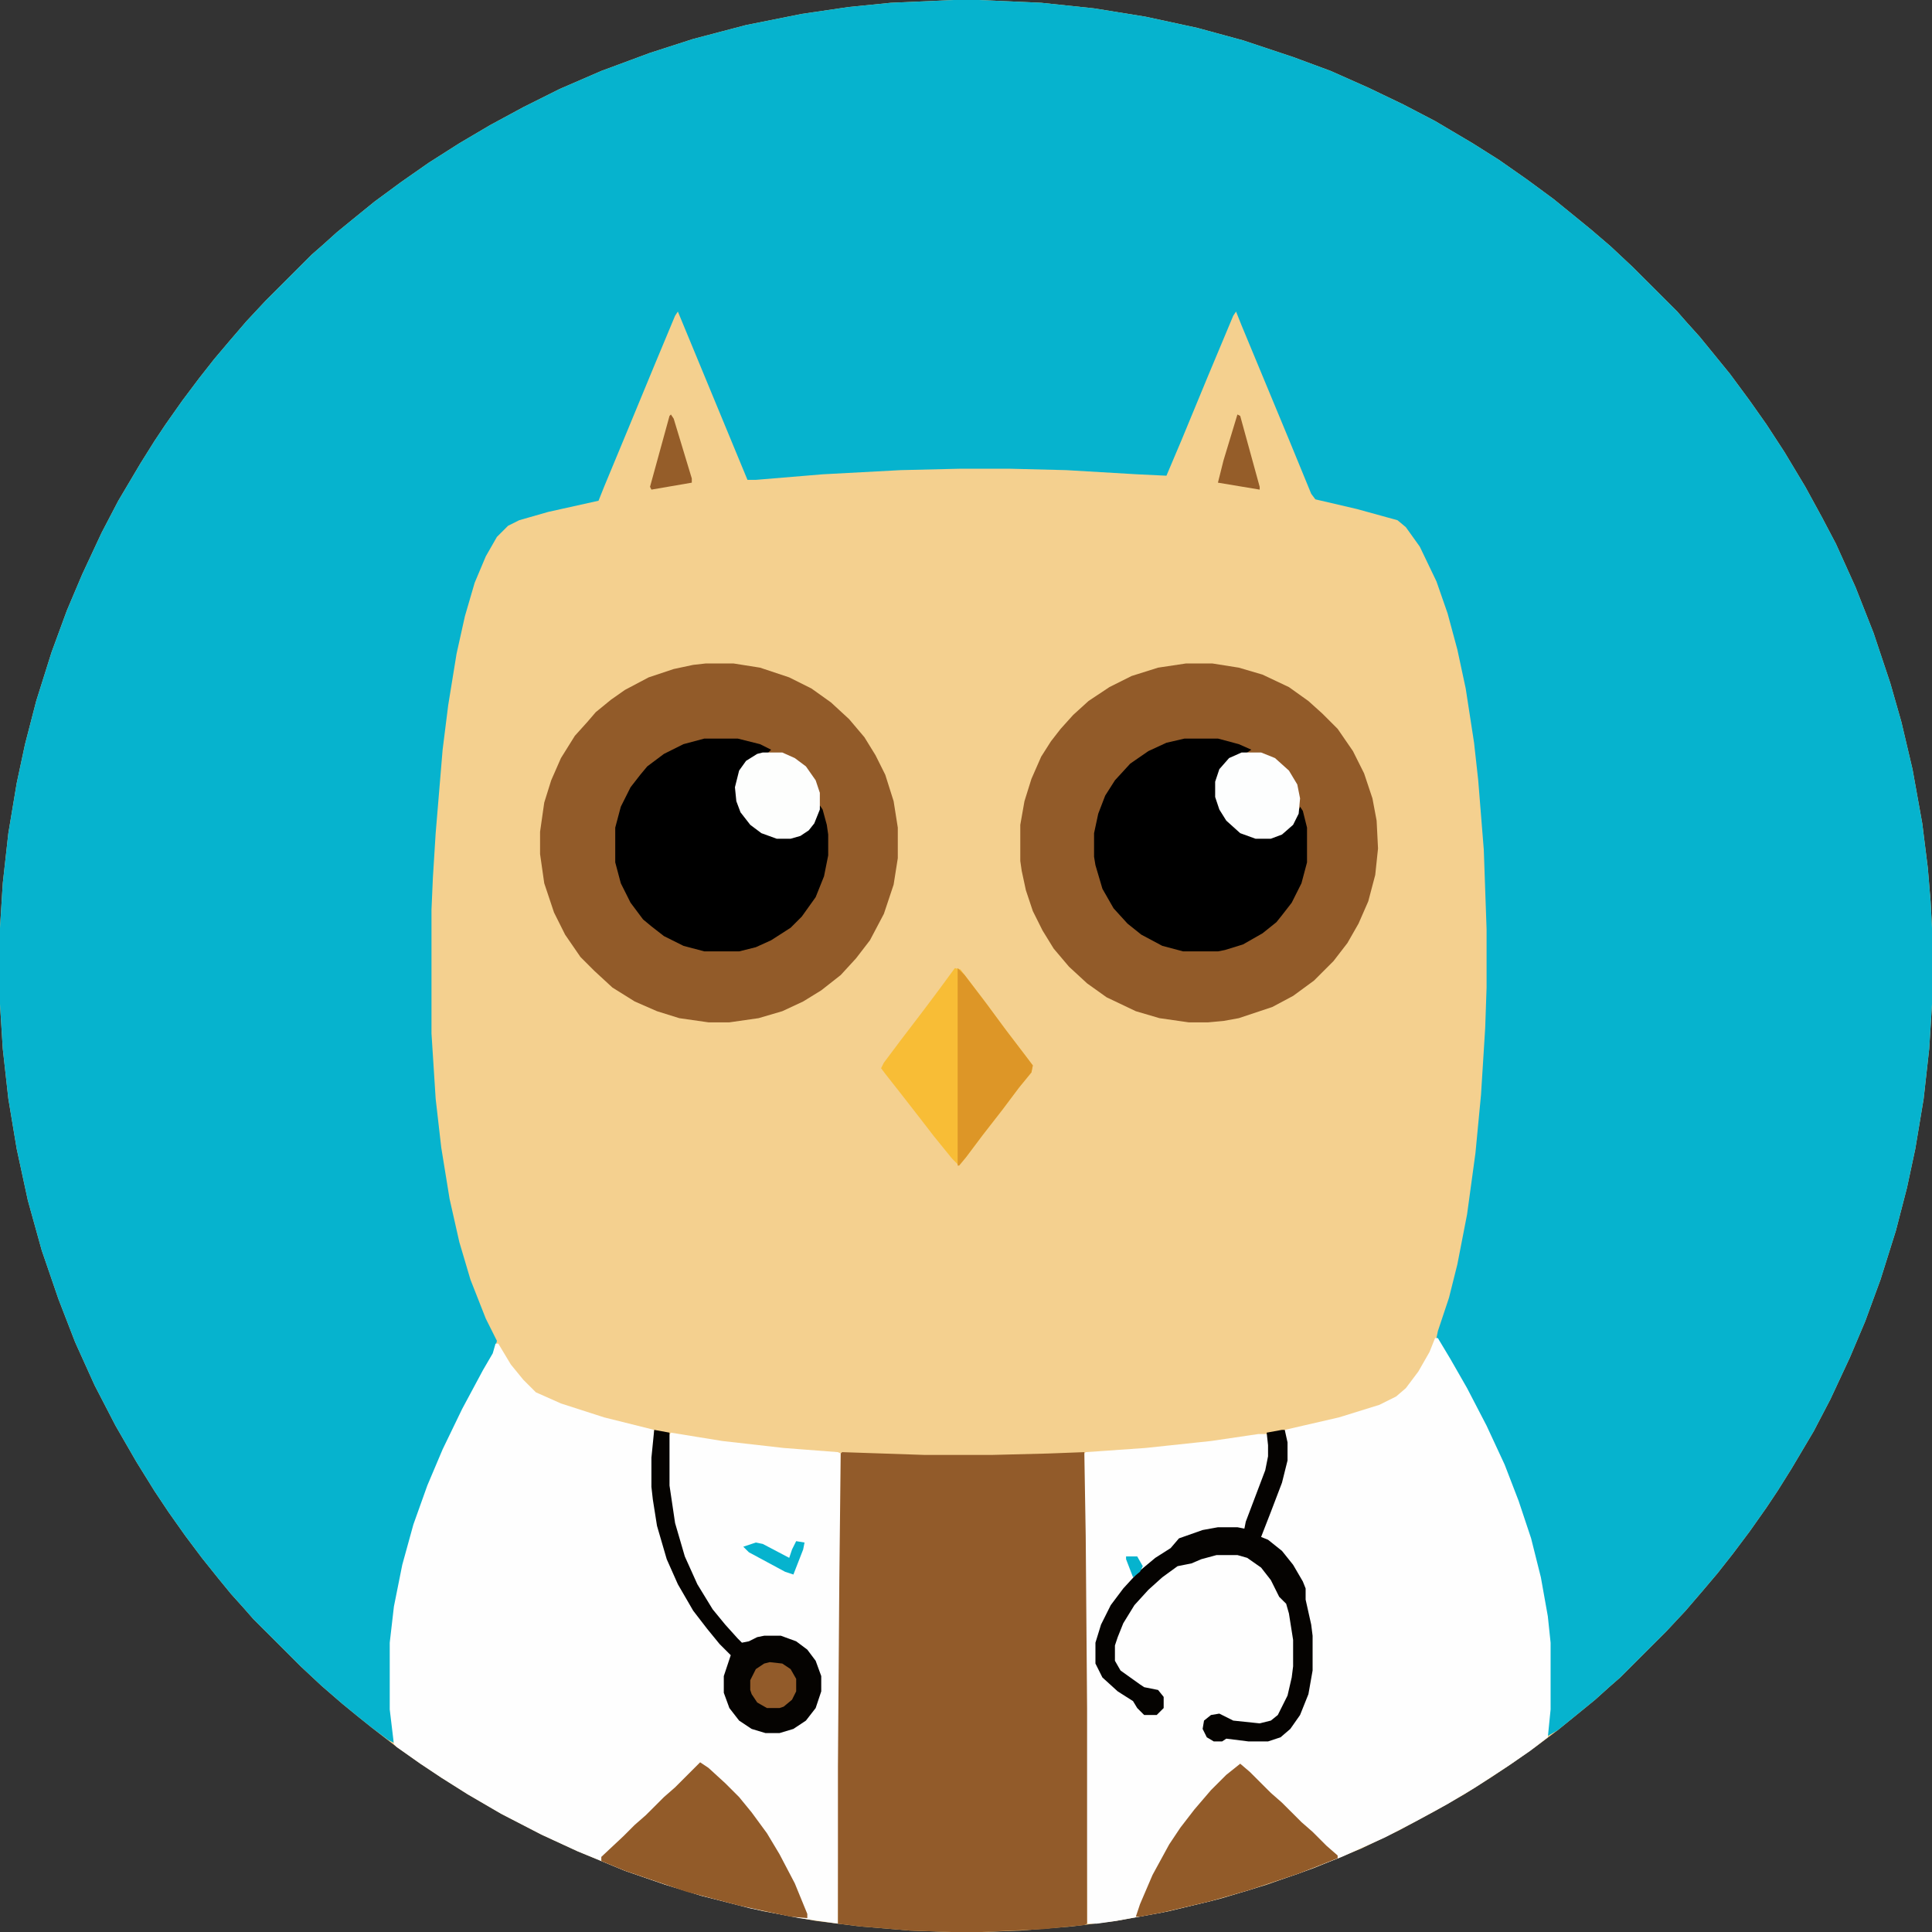 <?xml version="1.0" encoding="UTF-8"?>
<svg xmlns="http://www.w3.org/2000/svg" width="80" height="80" viewBox="0 0 80 80" fill="none">
  <rect x="0" y="0" width="80" height="80" fill="#333333" stroke="none"/>
  <g clip-path="url(#clip0_3565_2492)">
    <path d="M39.481 0H40.519L43.112 0.115L45.303 0.346L47.435 0.691L49.568 1.152L51.47 1.67L53.545 2.361L55.101 2.937L56.657 3.629L58.098 4.32L59.424 5.011L60.98 5.932L62.075 6.623L63.228 7.43L64.323 8.236L65.245 8.985L65.879 9.503L66.686 10.194L67.608 11.058L69.452 12.901L69.856 13.362L70.375 13.938L70.893 14.572L71.643 15.493L72.45 16.587L73.141 17.567L73.891 18.718L74.755 20.158L75.447 21.425L76.023 22.52L76.83 24.305L77.579 26.206L78.271 28.279L78.732 29.892L79.193 31.85L79.597 34.096L79.827 35.94L79.942 37.322L80 38.416V41.584L79.885 43.427L79.654 45.5L79.308 47.574L78.963 49.187L78.501 50.972L77.867 52.988L77.233 54.716L76.599 56.213L75.793 57.941L75.101 59.266L74.179 60.821L73.602 61.742L73.141 62.433L72.45 63.413L71.758 64.334L71.124 65.14L70.49 65.889L69.798 66.695L68.991 67.559L67.089 69.46L66.628 69.863L66.052 70.382L65.418 70.9L64.496 71.649L63.574 72.34L62.594 73.031L61.729 73.607L60.634 74.298L59.424 74.989L57.925 75.796L56.369 76.544L54.409 77.351L52.45 78.042L50.547 78.618L48.415 79.136L46.225 79.539L44.38 79.77L42.248 79.942L40.634 80H39.366L37.694 79.942L35.62 79.77L33.775 79.539L31.585 79.136L29.049 78.502L27.55 78.042L25.879 77.466L23.919 76.659L22.421 75.968L20.749 75.104L19.366 74.298L18.271 73.607L17.406 73.031L16.427 72.34L15.389 71.534L14.813 71.073L14.179 70.554L13.314 69.806L12.45 68.999L10.49 67.041L10.086 66.58L9.568 66.004L9.049 65.371L8.357 64.507L7.666 63.585L6.974 62.606L6.398 61.742L5.648 60.533L4.784 59.035L3.919 57.365L3.112 55.58L2.421 53.794L1.729 51.778L1.153 49.705L0.692 47.574L0.346 45.5L0.115 43.427L0 41.584V38.416L0.115 36.573L0.346 34.5L0.692 32.426L1.037 30.814L1.499 29.028L2.133 27.012L2.767 25.284L3.401 23.787L4.207 22.059L4.899 20.734L5.821 19.179L6.398 18.258L6.859 17.567L7.55 16.587L8.242 15.666L8.876 14.86L9.51 14.111L10.202 13.305L11.009 12.441L12.911 10.54L13.372 10.137L13.948 9.618L14.582 9.1L15.504 8.351L16.599 7.545L17.752 6.739L19.02 5.932L20.288 5.184L21.672 4.435L23.17 3.686L24.899 2.937L26.916 2.189L28.703 1.613L30.893 1.037L33.199 0.576L35.158 0.288L36.888 0.115L39.481 0Z" fill="#F4D08F"></path>
    <path d="M39.481 0H40.519L43.112 0.115L45.303 0.346L47.435 0.691L49.568 1.152L51.47 1.67L53.545 2.361L55.101 2.937L56.657 3.629L58.098 4.32L59.424 5.011L60.98 5.932L62.075 6.623L63.228 7.43L64.323 8.236L65.245 8.985L65.879 9.503L66.686 10.194L67.608 11.058L69.452 12.901L69.856 13.362L70.375 13.938L70.893 14.572L71.643 15.493L72.45 16.587L73.141 17.567L73.891 18.718L74.755 20.158L75.447 21.425L76.023 22.52L76.83 24.305L77.579 26.206L78.271 28.279L78.732 29.892L79.193 31.85L79.597 34.096L79.827 35.94L79.942 37.322L80 38.416V41.584L79.885 43.427L79.654 45.5L79.308 47.574L78.963 49.187L78.501 50.972L77.867 52.988L77.233 54.716L76.599 56.213L75.793 57.941L75.101 59.266L74.179 60.821L73.602 61.742L73.141 62.433L72.45 63.413L71.758 64.334L71.124 65.14L70.49 65.889L69.798 66.695L68.991 67.559L67.089 69.46L66.628 69.863L66.052 70.382L65.418 70.9L64.496 71.649L64.092 71.879V71.361L64.15 70.785V68.02L63.977 66.523L63.631 64.795L63.17 63.125L62.594 61.512L61.96 60.014L61.153 58.344L60.288 56.731L59.654 55.695L59.481 55.407L59.539 55.119L60 53.736L60.346 52.354L60.749 50.281L61.095 47.747L61.326 45.328L61.499 42.563L61.556 40.893V38.474L61.441 35.191L61.21 32.311L61.038 30.756L60.692 28.51L60.346 26.897L59.942 25.4L59.481 24.075L58.79 22.635L58.213 21.829L57.867 21.541L56.196 21.08L54.467 20.677L54.294 20.446L53.372 18.2L51.412 13.477L51.182 12.901L51.066 13.074L50.029 15.551L48.934 18.2L48.3 19.698L47.089 19.64L44.15 19.467L41.844 19.41H39.712L37.291 19.467L34.063 19.64L31.297 19.87H30.951L28.069 12.901L27.954 13.074L27.089 15.148L25.994 17.797L25.014 20.158L24.784 20.734L22.709 21.195L21.499 21.541L21.038 21.771L20.576 22.232L20.115 23.038L19.654 24.133L19.251 25.515L18.905 27.07L18.559 29.201L18.328 31.044L18.04 34.5L17.925 36.343L17.867 37.667V42.793L18.04 45.5L18.271 47.516L18.617 49.647L19.02 51.433L19.481 52.988L20.115 54.6L20.576 55.522L20.404 56.156L19.654 57.48L18.847 59.035L18.098 60.648L17.522 62.145L17.003 63.7L16.599 65.313L16.311 66.926L16.196 68.02V70.785L16.311 71.822V72.167L16.081 72.052L15.389 71.534L14.813 71.073L14.179 70.554L13.314 69.806L12.45 68.999L10.49 67.041L10.086 66.58L9.568 66.004L9.049 65.371L8.357 64.507L7.666 63.585L6.974 62.606L6.398 61.742L5.648 60.533L4.784 59.035L3.919 57.365L3.112 55.58L2.421 53.794L1.729 51.778L1.153 49.705L0.692 47.574L0.346 45.5L0.115 43.427L0 41.584V38.416L0.115 36.573L0.346 34.5L0.692 32.426L1.037 30.814L1.499 29.028L2.133 27.012L2.767 25.284L3.401 23.787L4.207 22.059L4.899 20.734L5.821 19.179L6.398 18.258L6.859 17.567L7.55 16.587L8.242 15.666L8.876 14.86L9.51 14.111L10.202 13.305L11.009 12.441L12.911 10.54L13.372 10.137L13.948 9.618L14.582 9.1L15.504 8.351L16.599 7.545L17.752 6.739L19.02 5.932L20.288 5.184L21.672 4.435L23.17 3.686L24.899 2.937L26.916 2.189L28.703 1.613L30.893 1.037L33.199 0.576L35.158 0.288L36.888 0.115L39.481 0Z" fill="#06B3CE"></path>
    <path d="M59.423 55.407H59.539L60.057 56.271L60.749 57.48L61.556 59.035L62.305 60.648L62.882 62.145L63.4 63.7L63.804 65.313L64.092 66.926L64.207 68.02V70.785L64.092 71.937L63.343 72.513L62.42 73.146L61.095 74.01L59.942 74.701L58.674 75.392L57.349 76.084L55.562 76.89L53.775 77.581L51.7 78.272L50.086 78.733L48.127 79.194L46.225 79.539L45.418 79.654H45.014L44.899 63.585V60.187L44.957 60.13L47.435 59.957L50.144 59.669L52.103 59.381H52.449L52.507 59.438L52.565 59.842V60.302L52.334 61.224L51.527 63.297H50.432L49.568 63.47L48.818 63.758L48.472 64.161L47.838 64.564L47.032 65.256L46.455 65.889L45.879 66.753L45.591 67.444L45.418 68.02V68.884L45.706 69.46L46.282 69.978L46.974 70.439L47.204 70.842L47.377 70.957H47.896L48.127 70.727V70.266L47.954 70.036L47.377 69.921L46.57 69.345L46.282 69.057L46.109 68.769V68.135L46.34 67.444L46.686 66.811L47.262 66.062L47.954 65.371L48.761 64.795L49.452 64.622L50.086 64.392L50.374 64.334H51.239L51.758 64.507L52.276 64.91L52.68 65.428L53.141 66.292L53.314 66.407L53.544 67.387L53.602 67.905V68.999L53.429 69.978L53.141 70.727L52.795 71.188L52.507 71.361L51.931 71.418L51.066 71.303L50.49 71.015L50.144 71.073L49.913 71.246L49.856 71.591L49.971 71.937L50.259 72.052H50.605L50.893 71.937L51.7 72.052H52.507L53.083 71.821L53.487 71.476L53.89 70.785L54.178 69.921L54.294 69.172V67.732L54.121 66.695L54.006 66.177V65.774L53.602 64.968L53.026 64.219L52.449 63.758L52.219 63.643L52.392 63.067L52.737 62.203L53.199 60.821L53.256 60.475V59.726L53.199 59.208L55.447 58.69L57.118 58.171L57.81 57.826L58.213 57.48L58.732 56.789L59.193 55.983L59.423 55.407Z" fill="#FEFEFE"></path>
    <path d="M20.519 55.637H20.634L21.153 56.501L21.671 57.135L22.19 57.653L23.227 58.114L25.014 58.69L27.089 59.208L27.032 60.36V61.569L27.204 62.894L27.55 64.219L28.011 65.371L28.473 66.235L28.934 66.926L29.568 67.732L30.317 68.538L30.029 69.402V70.094L30.259 70.727L30.663 71.246L31.124 71.534L31.7 71.706H32.276L32.853 71.534L33.429 71.13L33.775 70.612L33.948 70.036V69.402L33.717 68.769L33.372 68.308L32.853 67.963L32.334 67.79H31.642L31.124 67.963L30.893 68.078L30.663 68.02L30.086 67.444L29.337 66.465L28.645 65.256L28.184 64.104L27.838 62.779L27.666 61.512V59.496L27.781 59.323L29.913 59.669L32.449 59.957L34.697 60.13L34.812 60.187V65.371L34.697 79.654L33.083 79.424L31.066 79.021L29.049 78.502L27.55 78.042L25.879 77.466L23.919 76.659L22.421 75.968L20.749 75.104L19.366 74.298L18.271 73.607L17.406 73.031L16.426 72.34L16.311 72.225L16.138 70.785V68.02L16.311 66.523L16.657 64.795L17.118 63.124L17.694 61.512L18.328 60.014L19.135 58.344L20 56.731L20.403 56.04L20.519 55.637Z" fill="#FEFEFE"></path>
    <path d="M34.87 60.13L38.271 60.245H41.095L43.4 60.187L44.899 60.13L44.957 63.585L45.014 70.727V79.654L44.899 79.712L43.17 79.885L40.634 80H39.366L37.694 79.942L35.62 79.77L34.697 79.654V73.146L34.755 65.371L34.812 60.187L34.87 60.13Z" fill="#925B2A"></path>
    <path d="M29.222 27.473H30.375L31.47 27.646L32.68 28.049L33.602 28.51L34.409 29.086L35.159 29.777L35.793 30.526L36.254 31.274L36.657 32.081L37.003 33.175L37.176 34.269V35.536L37.003 36.631L36.6 37.84L36.023 38.934L35.447 39.683L34.813 40.374L34.006 41.008L33.257 41.469L32.392 41.872L31.412 42.16L30.202 42.333H29.337L28.127 42.16L27.205 41.872L26.283 41.469L25.36 40.893L24.611 40.202L24.035 39.626L23.401 38.704L22.94 37.783L22.536 36.573L22.363 35.364V34.442L22.536 33.233L22.824 32.311L23.228 31.39L23.804 30.468L24.323 29.892L24.669 29.489L25.303 28.971L25.879 28.567L26.859 28.049L27.896 27.703L28.703 27.531L29.222 27.473Z" fill="#925B29"></path>
    <path d="M49.107 27.473H50.202L51.297 27.646L52.277 27.934L53.372 28.452L54.179 29.028L54.755 29.547L55.389 30.18L56.023 31.102L56.484 32.023L56.83 33.06L57.003 33.981L57.061 35.133L56.946 36.227L56.657 37.322L56.254 38.243L55.793 39.05L55.216 39.798L54.409 40.605L53.545 41.238L52.68 41.699L51.297 42.16L50.663 42.275L50.029 42.333H49.222L48.012 42.16L47.032 41.872L45.822 41.296L45.015 40.72L44.265 40.029L43.631 39.28L43.17 38.531L42.767 37.725L42.479 36.861L42.306 36.055L42.248 35.652V34.154L42.421 33.175L42.709 32.253L43.113 31.332L43.516 30.698L43.919 30.18L44.438 29.604L45.072 29.028L45.937 28.452L46.859 27.991L47.954 27.646L49.107 27.473Z" fill="#925B29"></path>
    <path d="M49.049 30.583H50.432L51.297 30.814L51.816 31.044L51.643 31.159L51.009 31.39L50.663 31.677L50.432 32.138L50.375 32.369V33.002L50.548 33.52L50.836 33.981L51.355 34.442L51.989 34.672H52.623L53.199 34.442L53.602 33.981L53.833 33.405L53.948 33.578L54.121 34.269V35.709L53.891 36.573L53.487 37.379L53.084 37.898L52.853 38.186L52.277 38.647L51.47 39.107L50.721 39.338L50.432 39.395H48.992L48.127 39.165L47.262 38.704L46.686 38.243L46.11 37.61L45.649 36.803L45.36 35.824L45.303 35.479V34.5L45.476 33.693L45.764 32.944L46.167 32.311L46.801 31.62L47.551 31.102L48.3 30.756L49.049 30.583Z" fill="black"></path>
    <path d="M29.164 30.583H30.548L31.47 30.814L31.931 31.044L31.816 31.159L31.239 31.332L30.893 31.562L30.605 32.023L30.49 32.772L30.605 33.348L30.836 33.809L31.239 34.269L31.931 34.615L32.161 34.672H32.738L33.257 34.5L33.545 34.269L33.833 33.693L33.948 33.348L34.063 33.52L34.236 34.154L34.294 34.557V35.421L34.121 36.285L33.775 37.149L33.199 37.955L32.738 38.416L31.931 38.934L31.297 39.222L30.605 39.395H29.164L28.3 39.165L27.493 38.762L26.974 38.358L26.628 38.071L26.11 37.379L25.706 36.573L25.476 35.709V34.269L25.706 33.405L26.11 32.599L26.513 32.081L26.801 31.735L27.493 31.217L28.3 30.814L29.164 30.583Z" fill="black"></path>
    <path d="M28.991 72.973L29.337 73.204L30.029 73.837L30.605 74.413L31.124 75.047L31.758 75.911L32.276 76.775L32.91 77.984L33.429 79.251V79.424L32.737 79.367L30.605 78.906L28.415 78.33L25.879 77.466L24.899 77.063V76.89L25.821 76.026L26.282 75.565L26.743 75.162L27.493 74.413L27.954 74.01L28.991 72.973Z" fill="#925B29"></path>
    <path d="M39.539 40.086L39.77 40.144L40.692 41.353L41.499 42.448L42.421 43.657L42.767 44.118L42.709 44.406L42.19 45.04L41.499 45.961L40.692 46.998L40 47.919L39.712 48.265L39.424 47.977L38.675 47.055L38.098 46.307L37.291 45.27L36.657 44.464L36.484 44.233L36.6 44.003L37.291 43.081L38.214 41.872L38.905 40.95L39.539 40.086Z" fill="#F8BD36"></path>
    <path d="M51.355 73.031L51.758 73.376L52.623 74.24L53.084 74.644L53.891 75.45L54.352 75.853L54.928 76.429L55.389 76.832V76.947L53.775 77.581L51.7 78.272L50.087 78.733L48.127 79.194L47.205 79.366H47.032L47.205 78.848L47.723 77.639L48.415 76.371L48.876 75.68L49.453 74.932L50.144 74.125L50.778 73.492L51.355 73.031Z" fill="#925B29"></path>
    <path d="M53.084 59.208H53.199L53.314 59.726V60.475L53.084 61.397L52.623 62.606L52.219 63.643L52.507 63.758L53.084 64.219L53.545 64.795L53.948 65.486L54.063 65.774V66.235L54.294 67.271L54.352 67.732V69.172L54.179 70.151L53.833 71.015L53.429 71.591L53.026 71.937L52.507 72.109H51.7L50.778 71.994L50.605 72.109H50.26L49.971 71.937L49.798 71.591L49.856 71.246L50.144 71.015L50.49 70.957L51.066 71.246L52.161 71.361L52.623 71.246L52.911 71.015L53.314 70.209L53.487 69.46L53.545 68.999V67.905L53.372 66.811L53.257 66.407L52.968 66.12L52.623 65.428L52.219 64.91L51.643 64.507L51.239 64.392H50.375L49.741 64.564L49.337 64.737L48.761 64.852L48.127 65.313L47.551 65.832L46.974 66.465L46.513 67.214L46.282 67.79L46.167 68.135V68.769L46.398 69.172L47.205 69.748L47.378 69.863L47.954 69.978L48.185 70.266V70.727L47.896 71.015H47.378L47.09 70.727L46.916 70.439L46.282 70.036L45.648 69.46L45.36 68.884V68.02L45.591 67.271L45.994 66.465L46.513 65.774L47.147 65.083L47.839 64.507L48.473 64.104L48.819 63.7L49.798 63.355L50.432 63.24H51.239L51.528 63.297L51.585 63.009L52.392 60.878L52.507 60.302V59.842L52.45 59.323L53.084 59.208Z" fill="#050301"></path>
    <path d="M27.089 59.208L27.723 59.323V61.512L27.954 63.067L28.357 64.449L28.876 65.601L29.51 66.638L30.029 67.271L30.548 67.847L30.721 68.02L31.009 67.963L31.355 67.79L31.643 67.732H32.334L32.968 67.963L33.429 68.308L33.775 68.769L34.006 69.403V70.036L33.775 70.727L33.372 71.246L32.853 71.591L32.277 71.764H31.7L31.124 71.591L30.605 71.246L30.202 70.727L29.971 70.094V69.403L30.259 68.538L29.798 68.078L29.28 67.444L28.703 66.695L28.069 65.601L27.608 64.564L27.205 63.182L27.032 62.088L26.974 61.569V60.36L27.089 59.208Z" fill="#050301"></path>
    <path d="M39.654 40.086L39.943 40.374L40.865 41.584L41.672 42.678L42.594 43.888L42.767 44.118L42.709 44.406L42.19 45.04L41.499 45.961L40.692 46.998L40 47.919L39.712 48.265H39.654V40.086Z" fill="#DD9627"></path>
    <path d="M31.585 31.159H32.392L32.91 31.39L33.372 31.735L33.775 32.311L33.948 32.829V33.52L33.717 34.096L33.487 34.385L33.141 34.615L32.738 34.73H32.161L31.527 34.5L31.066 34.154L30.663 33.636L30.49 33.175L30.432 32.599L30.605 31.908L30.893 31.505L31.354 31.217L31.585 31.159Z" fill="#FDFEFD"></path>
    <path d="M51.412 31.159H52.219L52.795 31.39L53.372 31.908L53.718 32.484L53.833 33.06L53.775 33.693L53.545 34.154L53.084 34.557L52.622 34.73H51.988L51.354 34.5L50.778 33.981L50.49 33.52L50.317 33.002V32.369L50.49 31.85L50.893 31.39L51.412 31.159Z" fill="#FDFEFE"></path>
    <path d="M31.873 68.826L32.392 68.884L32.738 69.115L32.968 69.518V70.036L32.795 70.382L32.45 70.669L32.277 70.727H31.758L31.355 70.497L31.124 70.151L31.066 69.978V69.575L31.297 69.115L31.643 68.884L31.873 68.826Z" fill="#925B2A"></path>
    <path d="M51.239 17.163L51.354 17.221L52.161 20.158V20.274L50.432 19.986L50.663 19.064L51.239 17.163Z" fill="#955D29"></path>
    <path d="M27.781 17.163L27.896 17.336L28.646 19.813V19.986L26.974 20.274L26.916 20.158L27.723 17.221L27.781 17.163Z" fill="#955D29"></path>
    <path d="M32.968 63.816L33.314 63.873L33.257 64.161L32.853 65.198L32.507 65.083L31.009 64.276L30.778 64.046L31.297 63.873L31.585 63.931L32.68 64.507L32.796 64.161L32.968 63.816Z" fill="#06B3CE"></path>
    <path d="M46.628 64.449H47.09L47.32 64.852L47.205 65.083L46.917 65.313L46.628 64.564V64.449Z" fill="#06B3CE"></path>
  </g>
  <defs>
    <clipPath id="clip0_3565_2492">
      <rect width="80" height="80" fill="white"></rect>
    </clipPath>
  </defs>
</svg>
